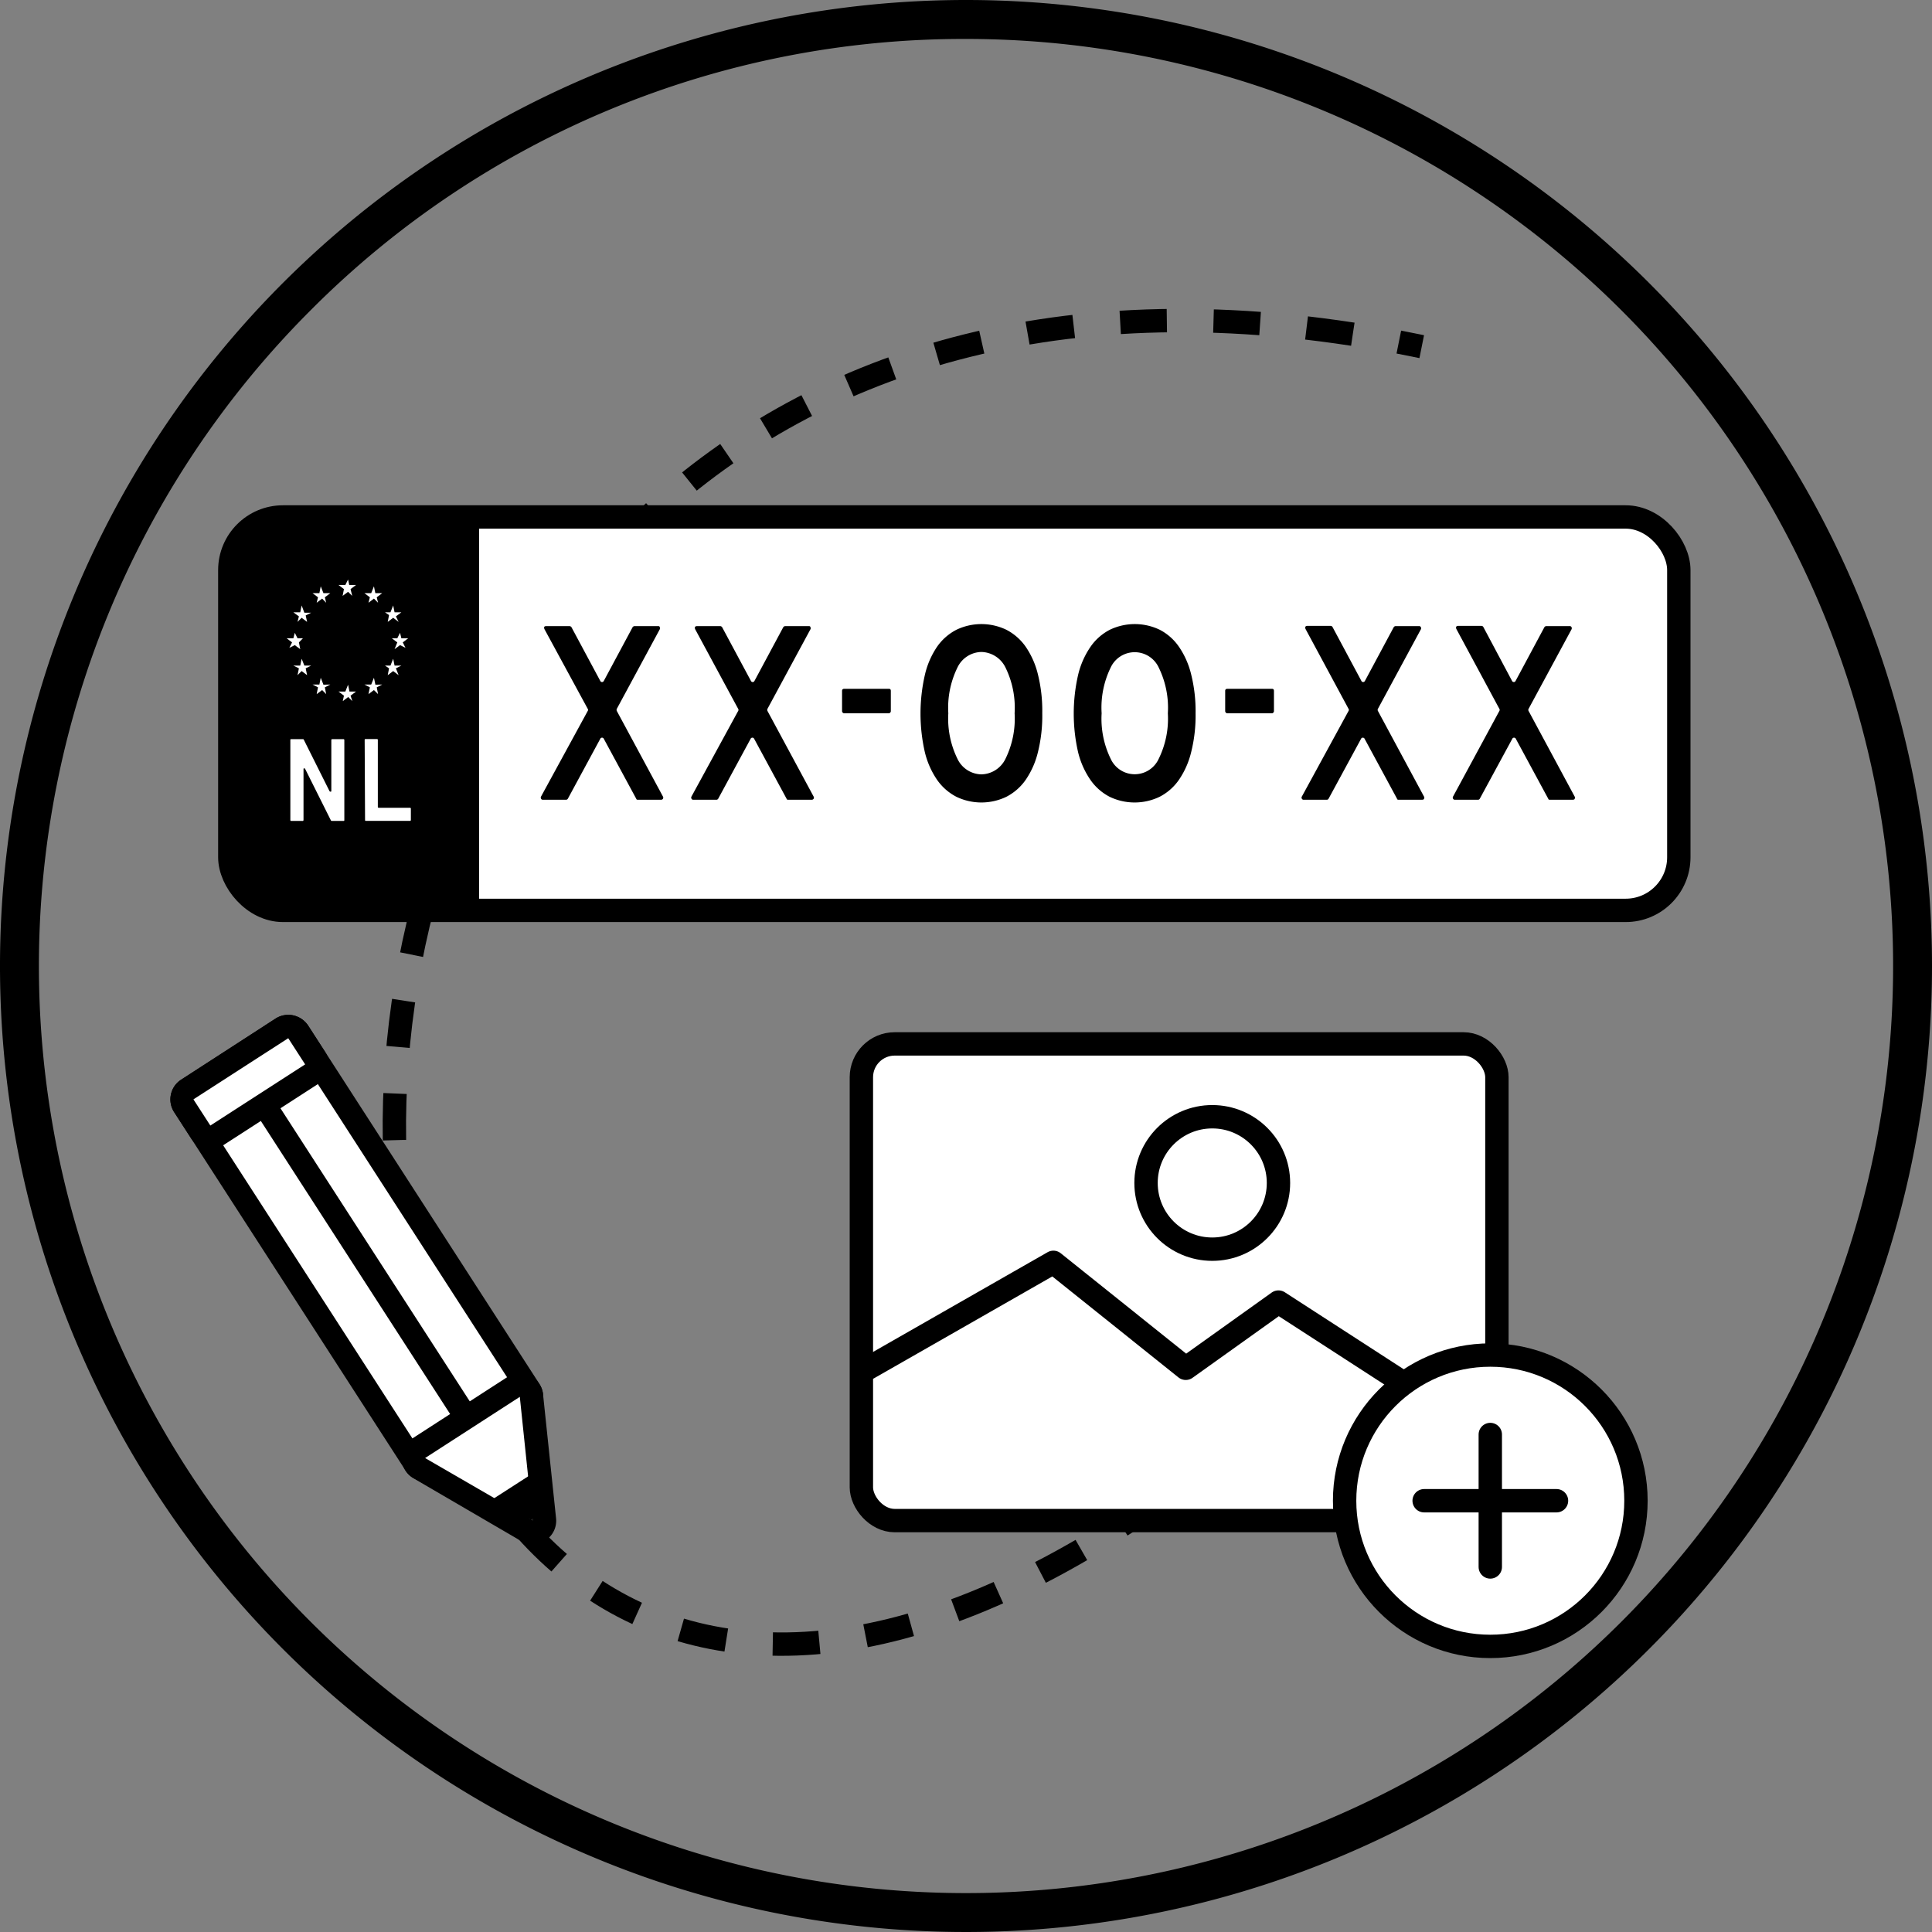 <svg xmlns="http://www.w3.org/2000/svg" viewBox="0 0 248 248"><rect x="0" y="0" width="248" height="248" fill="#808080" stroke="none"/><defs><style>.cls-1,.cls-2,.cls-5{fill:none;}.cls-1,.cls-2,.cls-4,.cls-5,.cls-6{stroke:#000;stroke-width:3px;}.cls-1,.cls-2,.cls-6{stroke-linejoin:round;}.cls-2{stroke-dasharray:5.99 5.99;}.cls-3,.cls-4,.cls-6{fill:#fff;}.cls-4,.cls-5{stroke-miterlimit:10;}.cls-6{stroke-linecap:round;}</style></defs><g id="Laag_1" data-name="Laag 1"><path d="M124,5a119,119,0,0,1,84.15,203.15A119,119,0,0,1,39.85,39.85,118.25,118.25,0,0,1,124,5m0-5A124,124,0,1,0,248,124,124,124,0,0,0,124,0Z"/></g><g id="Laag_2" data-name="Laag 2"><path class="cls-1" d="M182.5,44.5l-2.94-.59"/><path class="cls-2" d="M173.65,42.9C2.05,16.52,21.45,298.27,160.92,183.38"/><path class="cls-1" d="M163.22,181.45q1.14-1,2.28-1.95"/><path class="cls-3" d="M54.57,188.61a1.48,1.48,0,0,1-1.26-.69l-29.7-46a1.5,1.5,0,0,1-.21-1.13,1.54,1.54,0,0,1,.66-.94L36.21,132a1.52,1.52,0,0,1,.81-.24,1.5,1.5,0,0,1,1.27.69l29.69,46a1.5,1.5,0,0,1-.44,2.07l-12.16,7.85A1.5,1.5,0,0,1,54.57,188.61Z"/><path d="M37,133.27l29.69,46-12.15,7.85-29.7-46L37,133.27m0-3a3,3,0,0,0-1.63.48L23.24,138.6a3,3,0,0,0-1.3,1.89,3,3,0,0,0,.41,2.26l29.7,46a3,3,0,0,0,2.52,1.37,2.92,2.92,0,0,0,1.62-.48l12.16-7.85a3,3,0,0,0,1.31-1.89,3,3,0,0,0-.42-2.26l-29.69-46a3.08,3.08,0,0,0-1.89-1.3,2.7,2.7,0,0,0-.63-.07Z"/><path class="cls-3" d="M27,146a1.49,1.49,0,0,1-1.26-.69l-2.17-3.36a1.5,1.5,0,0,1-.21-1.13,1.54,1.54,0,0,1,.66-.94L36.21,132a1.51,1.51,0,0,1,.82-.24,1.63,1.63,0,0,1,.31,0,1.53,1.53,0,0,1,.95.66l2.17,3.36a1.51,1.51,0,0,1-.45,2.07l-12.16,7.85A1.5,1.5,0,0,1,27,146Z"/><path d="M37,133.27l2.17,3.36L27,144.48l-2.17-3.36L37,133.27m0-3a3,3,0,0,0-1.63.48L23.24,138.6a3,3,0,0,0-1.3,1.89,3,3,0,0,0,.41,2.26l2.17,3.36a3,3,0,0,0,4.15.89l12.15-7.85a3,3,0,0,0,.9-4.15l-2.17-3.36a3.08,3.08,0,0,0-1.89-1.3,2.7,2.7,0,0,0-.63-.07Z"/><path class="cls-3" d="M68.38,196.66a1.6,1.6,0,0,1-.76-.2l-13.81-8.05a1.5,1.5,0,0,1-.74-1.26,1.47,1.47,0,0,1,.68-1.3L65.91,178a1.47,1.47,0,0,1,.81-.24,1.51,1.51,0,0,1,.65.15,1.48,1.48,0,0,1,.84,1.2L69.87,195a1.5,1.5,0,0,1-1.49,1.65Z"/><path d="M66.72,179.26l1.66,15.9-13.81-8,12.15-7.85m0-3a3,3,0,0,0-1.63.48l-12.15,7.85a3,3,0,0,0,.12,5.11l13.81,8.05a2.91,2.91,0,0,0,1.51.41,3,3,0,0,0,3-3.31L69.71,179a3,3,0,0,0-3-2.69Z"/><polygon points="62.69 192.8 68.38 195.16 68.57 189.01 62.69 192.8"/><line class="cls-1" x1="33.93" y1="141.82" x2="59.43" y2="181.3"/><rect class="cls-4" x="29.5" y="66.36" width="186" height="50.5" rx="6.82"/><path d="M36.08,66.36H60a0,0,0,0,1,0,0v50.5a0,0,0,0,1,0,0H36.08a6.58,6.58,0,0,1-6.58-6.58V72.94A6.58,6.58,0,0,1,36.08,66.36Z"/><line class="cls-5" x1="60" y1="65" x2="60" y2="117"/><path class="cls-3" d="M37.27,95c0-.08,0-.12.14-.12h1.46q.1,0,.12.06l3.3,6.6a.15.15,0,0,0,.15.08c.06,0,.09,0,.09-.13V95a.11.11,0,0,1,.12-.12h1.43a.11.11,0,0,1,.12.12v10.25c0,.08,0,.13-.12.13H42.62a.16.16,0,0,1-.14-.06l-3.3-6.6a.13.13,0,0,0-.14-.09c-.06,0-.08,0-.08.14v6.48a.12.12,0,0,1-.14.13H37.41a.12.12,0,0,1-.14-.13Z"/><path class="cls-3" d="M46.81,95c0-.09,0-.13.14-.13h1.41c.09,0,.14,0,.14.13v8.57a.11.11,0,0,0,.12.12h4a.11.11,0,0,1,.12.13v1.43a.11.11,0,0,1-.12.12H47c-.09,0-.14,0-.14-.12Z"/><path d="M77.05,87.4a.25.25,0,0,0,.46,0l3.7-6.9a.34.34,0,0,1,.29-.13h2.93c.14,0,.23,0,.26.14a.29.29,0,0,1,0,.27L79.17,91a.36.36,0,0,0,0,.25l5.93,11a.27.27,0,0,1,0,.28.28.28,0,0,1-.27.13H81.93c-.14,0-.22,0-.26-.13l-4.16-7.69a.25.25,0,0,0-.46,0l-4.16,7.69a.28.28,0,0,1-.26.13H69.69a.24.24,0,0,1-.24-.14.28.28,0,0,1,0-.27l6-11a.23.23,0,0,0,0-.25L69.9,80.78c-.12-.27-.05-.41.23-.41h2.93a.34.34,0,0,1,.29.13Z"/><path d="M96.39,87.4a.25.25,0,0,0,.46,0l3.7-6.9a.34.34,0,0,1,.29-.13h2.93c.14,0,.23,0,.26.14a.29.29,0,0,1,0,.27L98.51,91a.36.36,0,0,0,0,.25l5.93,11a.27.27,0,0,1,0,.28.28.28,0,0,1-.27.13h-2.94c-.14,0-.22,0-.26-.13l-4.16-7.69a.25.25,0,0,0-.46,0l-4.16,7.69a.28.28,0,0,1-.26.13H89a.24.24,0,0,1-.24-.14.28.28,0,0,1,0-.27l6-11a.23.23,0,0,0,0-.25L89.24,80.78c-.12-.27,0-.41.23-.41H92.4a.34.34,0,0,1,.29.13Z"/><path d="M108.09,88.68c0-.17.1-.26.28-.26h5.73c.17,0,.25.09.25.26v2.6a.25.25,0,0,1-.08.19.22.22,0,0,1-.17.09h-5.73a.25.25,0,0,1-.2-.09.29.29,0,0,1-.08-.19Z"/><path d="M133.79,91.56a19.33,19.33,0,0,1-.56,5,10.72,10.72,0,0,1-1.58,3.56,6.86,6.86,0,0,1-2.47,2.16,7.4,7.4,0,0,1-6.41,0,6.86,6.86,0,0,1-2.47-2.16,10.72,10.72,0,0,1-1.58-3.56,22.25,22.25,0,0,1,0-9.92A10.72,10.72,0,0,1,120.3,83a6.86,6.86,0,0,1,2.47-2.16,7.4,7.4,0,0,1,6.41,0A6.86,6.86,0,0,1,131.65,83a10.72,10.72,0,0,1,1.58,3.56A19.44,19.44,0,0,1,133.79,91.56Zm-3.55,0a11.71,11.71,0,0,0-1.17-5.87,3.53,3.53,0,0,0-3.09-2,3.48,3.48,0,0,0-3.08,2,11.71,11.71,0,0,0-1.17,5.87,11.69,11.69,0,0,0,1.17,5.84,3.47,3.47,0,0,0,3.08,2,3.52,3.52,0,0,0,3.09-2A11.69,11.69,0,0,0,130.24,91.56Z"/><path d="M153.47,91.56a19.3,19.3,0,0,1-.57,5,10.72,10.72,0,0,1-1.58,3.56,6.78,6.78,0,0,1-2.47,2.16,7.4,7.4,0,0,1-6.41,0,6.83,6.83,0,0,1-2.46-2.16,10.73,10.73,0,0,1-1.59-3.56,22.25,22.25,0,0,1,0-9.92A10.73,10.73,0,0,1,140,83a6.83,6.83,0,0,1,2.46-2.16,7.4,7.4,0,0,1,6.41,0A6.78,6.78,0,0,1,151.32,83a10.72,10.72,0,0,1,1.58,3.56A19.41,19.41,0,0,1,153.47,91.56Zm-3.56,0a11.71,11.71,0,0,0-1.17-5.87,3.4,3.4,0,0,0-6.17,0,11.72,11.72,0,0,0-1.16,5.87,11.7,11.7,0,0,0,1.16,5.84,3.39,3.39,0,0,0,6.17,0A11.69,11.69,0,0,0,149.91,91.56Z"/><path d="M157.27,88.68c0-.17.1-.26.28-.26h5.73c.17,0,.25.09.25.26v2.6a.25.25,0,0,1-.08.19.22.22,0,0,1-.17.09h-5.73a.25.25,0,0,1-.2-.09.29.29,0,0,1-.08-.19Z"/><path d="M174.75,87.4a.24.24,0,0,0,.23.15.25.25,0,0,0,.23-.15l3.7-6.9a.32.32,0,0,1,.28-.13h2.94a.25.25,0,0,1,.26.14.32.32,0,0,1,0,.27L176.87,91a.28.28,0,0,0,0,.25l5.92,11a.25.25,0,0,1,0,.28c0,.09-.13.13-.27.13h-2.93c-.14,0-.23,0-.26-.13l-4.16-7.69a.25.25,0,0,0-.23-.15.24.24,0,0,0-.23.15l-4.17,7.69a.26.26,0,0,1-.25.13h-2.94a.24.24,0,0,1-.24-.14.26.26,0,0,1,0-.27l6-11a.23.23,0,0,0,0-.25l-5.52-10.25c-.12-.27,0-.41.23-.41h2.94a.3.3,0,0,1,.28.13Z"/><path d="M194.09,87.4a.24.24,0,0,0,.23.15.25.25,0,0,0,.23-.15l3.7-6.9a.32.32,0,0,1,.28-.13h2.94a.25.25,0,0,1,.26.14.32.32,0,0,1,0,.27L196.21,91a.28.28,0,0,0,0,.25l5.92,11a.25.25,0,0,1,0,.28c0,.09-.13.13-.27.13H199c-.14,0-.22,0-.26-.13l-4.16-7.69a.25.25,0,0,0-.23-.15.24.24,0,0,0-.23.15l-4.17,7.69a.26.26,0,0,1-.25.13h-2.94a.24.24,0,0,1-.24-.14.26.26,0,0,1,0-.27l5.95-11a.23.23,0,0,0,0-.25l-5.52-10.25c-.12-.27,0-.41.23-.41h2.94a.3.3,0,0,1,.28.13Z"/><path id="Path_135" data-name="Path 135" class="cls-3" d="M37.84,82.81l.7.52-.17-.87.52-.53h-.7l-.35-.7-.18.7h-.87l.7.53-.35.7Z"/><path id="Path_136" data-name="Path 136" class="cls-3" d="M38.72,77.72l-.18.88h-.88l.71.52-.18.71.53-.53.7.53L39.24,79l.7-.35h-.87Z"/><path id="Path_137" data-name="Path 137" class="cls-3" d="M41.17,75.26l-.17.88h-.88l.7.53-.17.7.7-.53.52.53-.17-.7.7-.53h-.88Z"/><path id="Path_138" data-name="Path 138" class="cls-3" d="M52.4,81.93h-.88l-.17-.7-.35.7h-.71l.71.53-.35.87.7-.52.7.35-.35-.7Z"/><path id="Path_139" data-name="Path 139" class="cls-3" d="M49.77,79.83l.7-.53.7.53-.35-.71.7-.52h-.87l-.18-.88-.35.88h-.7l.52.35Z"/><path id="Path_140" data-name="Path 140" class="cls-3" d="M48,75.26l-.35.88h-.87l.7.53-.18.7.7-.53.53.53-.17-.7.7-.53h-.88Z"/><path id="Path_141" data-name="Path 141" class="cls-3" d="M44.68,74.39l-.35.7h-.88l.7.53-.17.87.7-.52.53.52L45,75.62l.7-.53h-.87Z"/><path id="Path_142" data-name="Path 142" class="cls-3" d="M39.07,85.44l-.35-.88-.18.88h-.88l.71.35-.18.88.53-.53.7.53-.18-.88.7-.35Z"/><path id="Path_143" data-name="Path 143" class="cls-3" d="M41.52,87.89,41.17,87l-.17.87h-.88l.7.36-.17.87.7-.52.52.52-.17-.87.7-.36Z"/><path id="Path_144" data-name="Path 144" class="cls-3" d="M50.65,85.44l-.18-.88-.35.88h-.7l.52.35-.17.88.7-.53.7.53-.35-.88.7-.35Z"/><path id="Path_145" data-name="Path 145" class="cls-3" d="M48.19,87.89,48,87l-.35.87h-.87l.7.36-.18.87.7-.52.53.52-.17-.87.7-.36Z"/><path id="Path_146" data-name="Path 146" class="cls-3" d="M44.86,88.77l-.18-.88-.35.88h-.88l.7.53L44,90l.7-.53.53.53L45,89.3l.7-.53Z"/><rect class="cls-6" x="110.57" y="134" width="81.58" height="61.19" rx="4.28"/><circle class="cls-6" cx="155.61" cy="151.85" r="8.5"/><polyline class="cls-6" points="111.42 175.64 135.22 162.04 152.21 175.64 164.11 167.14 193 185.84"/><circle class="cls-6" cx="191.3" cy="192.64" r="18.7"/><line class="cls-6" x1="191.3" y1="184.14" x2="191.3" y2="201.14"/><line class="cls-6" x1="182.81" y1="192.64" x2="199.8" y2="192.64"/></g></svg>